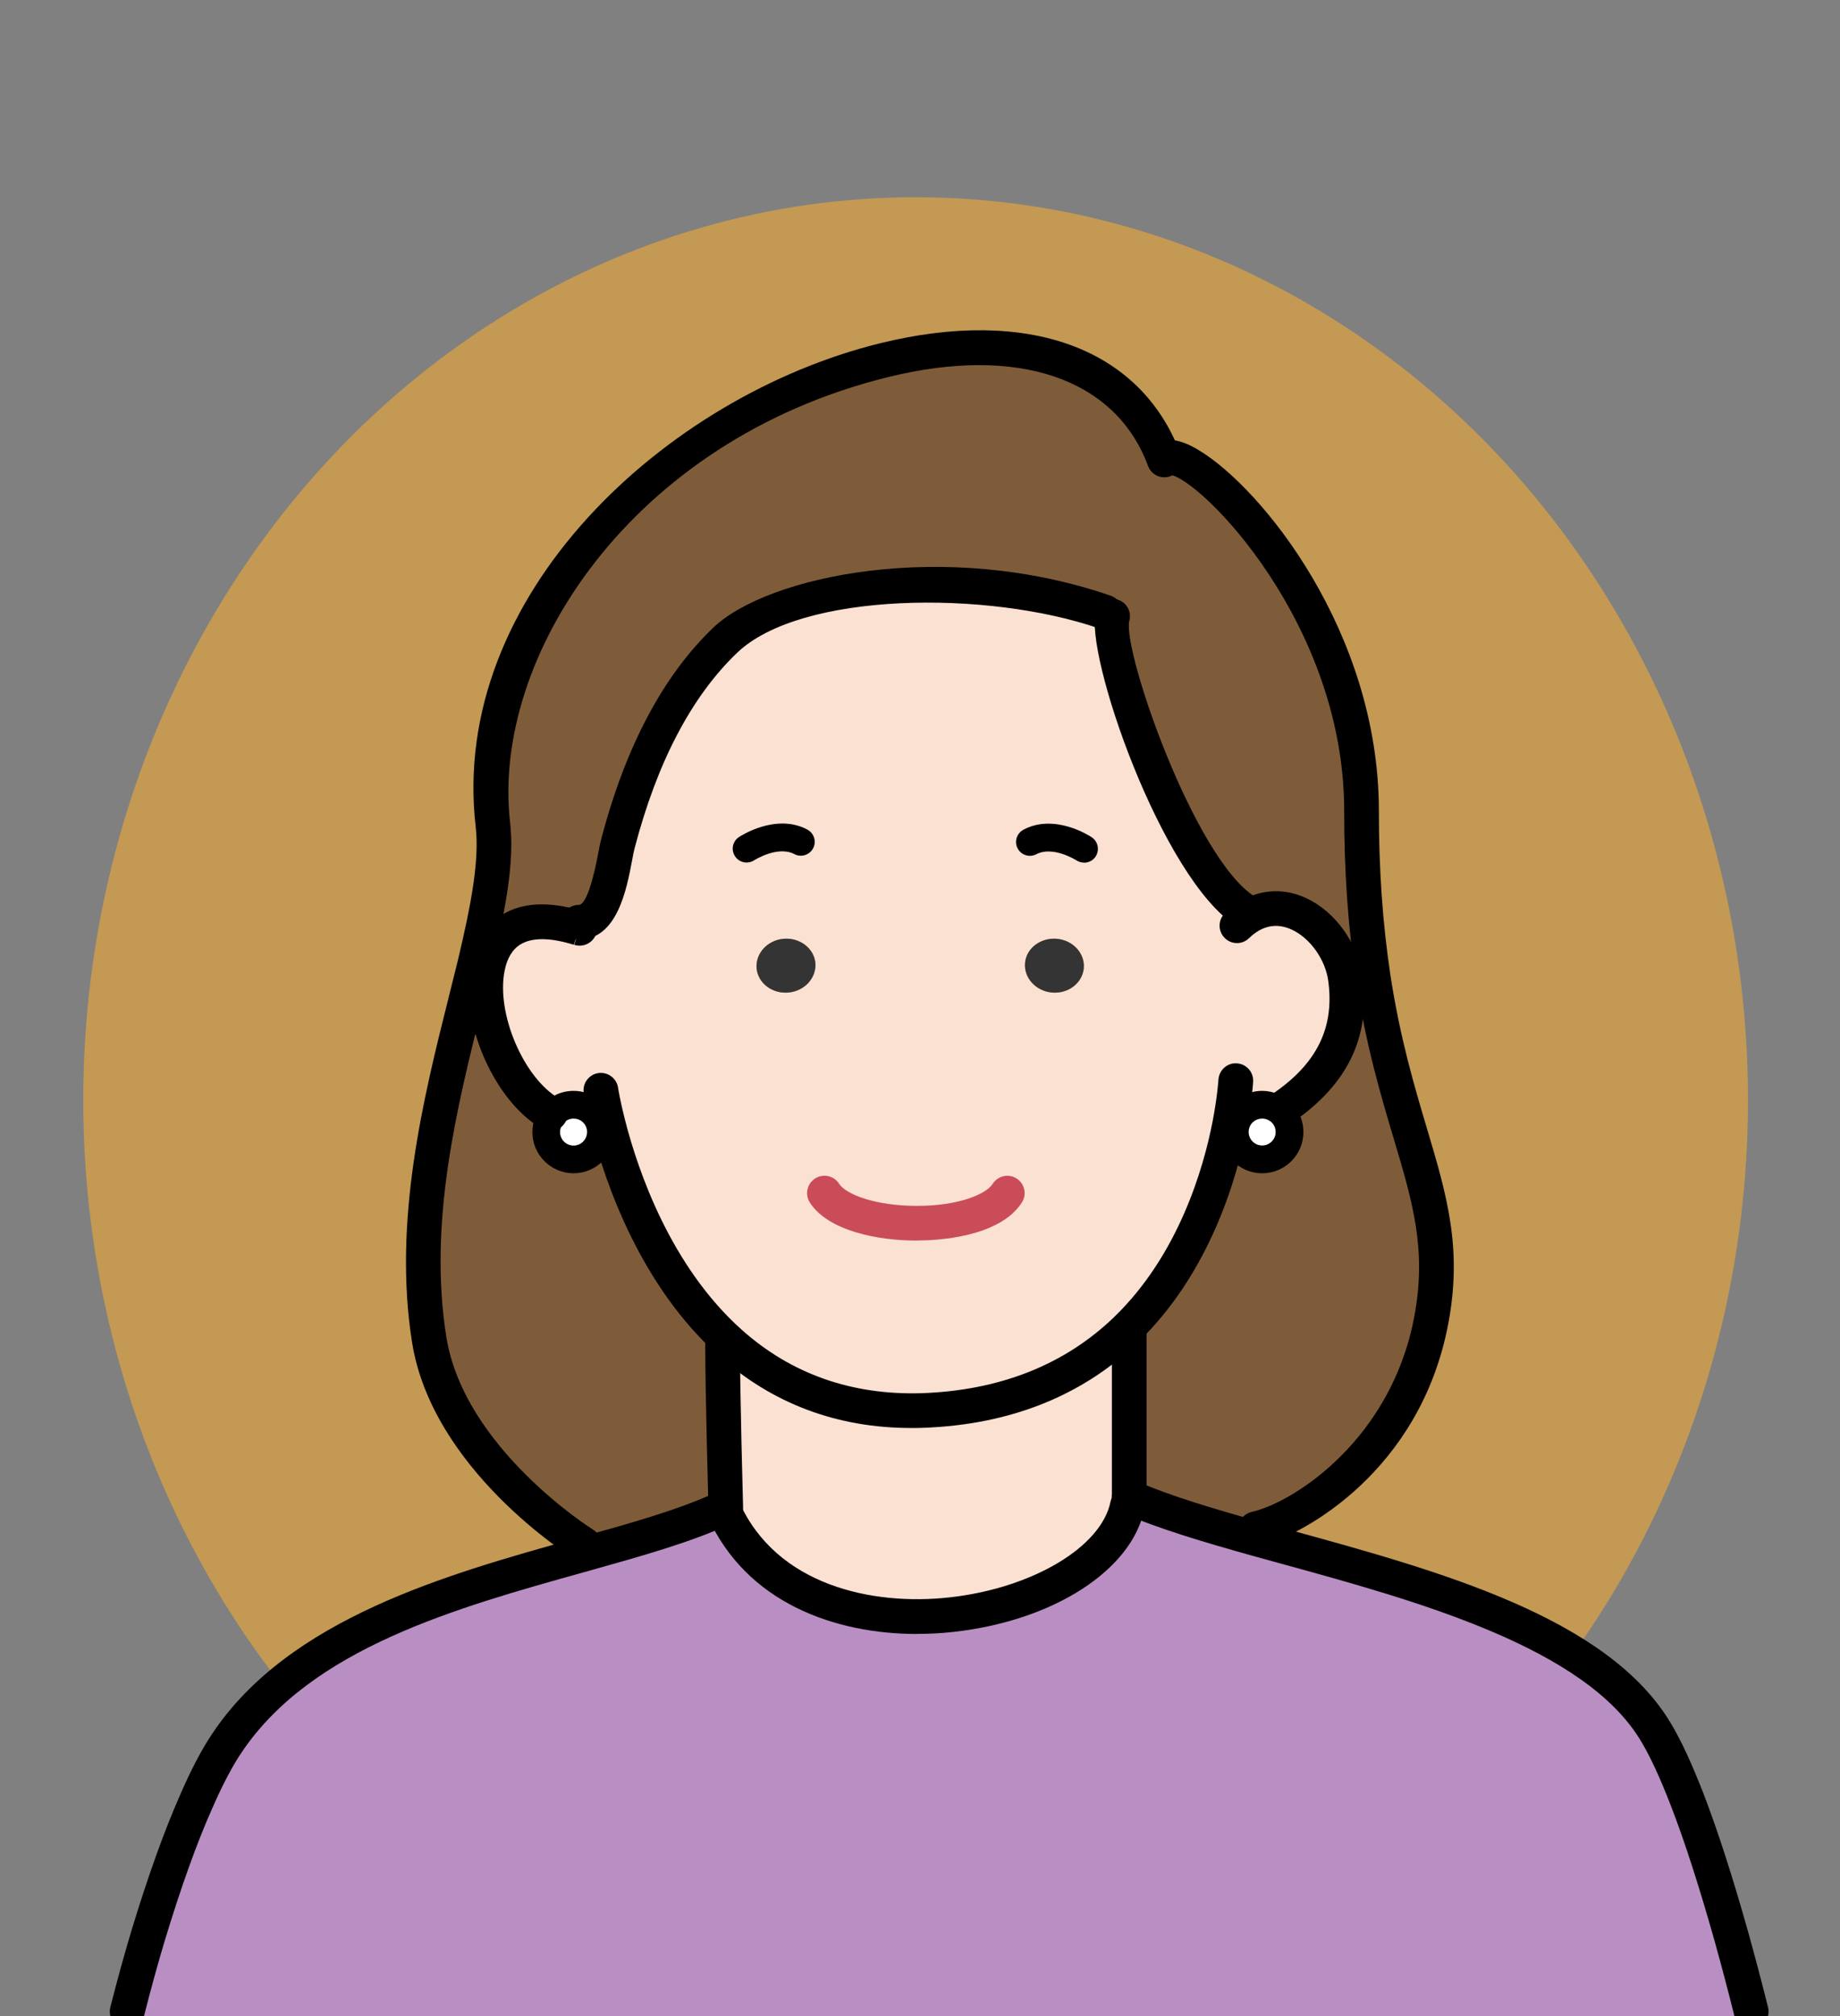 <?xml version="1.0" encoding="UTF-8"?><svg xmlns="http://www.w3.org/2000/svg" width="210" height="230" viewBox="0 0 210 230"><rect x="0" y="0" width="210" height="230" fill="#808080" stroke="none"/><defs><style>.cls-1{fill:#343434;}.cls-2{fill:#fff;}.cls-3{fill:#fae1d1;}.cls-4{fill:#ca4c59;}.cls-5{fill:#f5ad33;opacity:.57;}.cls-6{fill:#b98fc3;}.cls-7{fill:#7f5c39;}</style></defs><g id="_レイヤー_2"><ellipse class="cls-5" cx="104.5" cy="125.5" rx="95" ry="103"/></g><g id="_レイヤー_3"><g><g><path class="cls-6" d="M197.61,220.98c.78,2.79,1.54,5.64,2.25,11.02H14.51c.76-5.51,1.58-8.5,2.45-11.4l.21,.06,5.21-15.12c1.16-2.66,2.33-4.93,3.48-6.65,8.52-12.78,26.35-17.56,41.06-21.66,6-1.68,11.48-3.23,15.58-5.16l.05,.11c8.82,19.73,43.42,12.7,46.12-.43h.21v-.98c3.79,1.69,8.87,3.2,14.49,4.78,16.76,4.66,38.42,9.87,45.66,22.14,1.17,1.96,2.34,4.58,3.52,7.6l5.07,15.69Z"/><path class="cls-7" d="M143.72,174.31l-.35,1.24c-5.62-1.58-10.71-3.09-14.49-4.78v-18.69l-.36-.4c7.62-7.35,10.63-17.33,11.8-23.3l.67,.13c-.05,.21-.06,.41-.06,.63,0,1.73,1.39,3.12,3.12,3.12s3.12-1.39,3.12-3.12c0-1.3-.79-2.41-1.9-2.87l1.14,.11c4.93-3.37,8.06-7.89,7.16-14.71l3.15-.19c2.88,18.88,9.19,25.73,6.62,39.21-2.95,15.41-15,22.39-19.61,23.61Z"/><path class="cls-7" d="M132.83,52.34l.1-.05c3.25-1.74,22.46,16.41,22.46,40.21,0,7.54,.54,13.73,1.33,18.99l-3.15,.19c-.67-5.16-6.3-10.33-11.29-6.97l-.08-.73c-7.68-4.78-16.34-30.03-15.2-33.68l-.84-.46c-13.27-4.59-35.43-4.42-43.38,3.2-6.41,6.13-10.12,15.08-12.26,23.26-.55,2.12-1.14,8.92-4.45,8.92l-.17,.62c-6.41-1.95-9.47,.57-10.25,4.53l-1.46-.33c1.49-6.22,2.57-11.67,2.07-15.93-4.89-42.24,64.69-72.68,76.57-41.76Z"/><path class="cls-3" d="M69.42,128.29l-.9,.22c-.29-1.43-1.55-2.49-3.06-2.49-.97,0-1.84,.44-2.41,1.14l-.25-.14c-4.89-2.83-8.25-11.15-7.16-16.66,.78-3.96,3.83-6.48,10.25-4.53l.17-.62c3.31,0,3.9-6.79,4.45-8.92,2.14-8.19,5.84-17.14,12.26-23.26,7.95-7.62,30.11-7.79,43.38-3.2l.84,.46c-1.14,3.66,7.52,28.9,15.2,33.68l.08,.73c4.99-3.36,10.63,1.81,11.29,6.97,.9,6.83-2.23,11.34-7.16,14.71l-1.14-.11c-.38-.16-.79-.25-1.22-.25-1.5,0-2.77,1.06-3.06,2.49l-.67-.13c-1.17,5.97-4.18,15.95-11.8,23.3-5.26,5.07-12.72,8.87-23.26,9.23-9.5,.32-16.61-2.99-21.92-7.73-8.55-7.63-12.4-18.97-13.92-24.9Zm54.27-17.82c.16-1.69-1.22-3.2-3.07-3.37-1.85-.16-3.48,1.08-3.63,2.76-.16,1.69,1.22,3.2,3.06,3.37,1.85,.17,3.48-1.06,3.64-2.76Zm-33.7,2.76c1.85-.17,3.21-1.68,3.07-3.37-.16-1.68-1.79-2.91-3.64-2.76-1.85,.17-3.21,1.68-3.07,3.37,.16,1.69,1.79,2.93,3.64,2.76Z"/><path class="cls-2" d="M145.26,126.28c1.11,.46,1.9,1.57,1.9,2.87,0,1.73-1.39,3.12-3.12,3.12s-3.12-1.39-3.12-3.12c0-.22,.02-.43,.06-.63,.29-1.43,1.55-2.49,3.06-2.49,.43,0,.84,.1,1.22,.25Z"/><path class="cls-3" d="M128.88,170.76v.98h-.21c-2.69,13.13-37.3,20.16-46.12,.43l-.05-.11s.03-.03,.05-.03h.29s-.36-12.76-.36-18.7l.86-.14c5.31,4.74,12.42,8.05,21.92,7.73,10.55-.36,18.01-4.17,23.26-9.23l.36,.4v18.69Z"/><path class="cls-1" d="M120.62,107.1c1.85,.17,3.23,1.68,3.07,3.37s-1.79,2.93-3.64,2.76c-1.84-.17-3.21-1.68-3.06-3.37,.14-1.68,1.77-2.91,3.63-2.76Z"/><path class="cls-1" d="M93.06,109.86c.14,1.69-1.22,3.2-3.07,3.37s-3.48-1.06-3.64-2.76c-.14-1.69,1.22-3.2,3.07-3.37,1.85-.16,3.48,1.08,3.64,2.76Z"/><path class="cls-7" d="M83.34,153.19l-.86,.14c0,5.94,.36,18.7,.36,18.7h-.29s-.03,.02-.05,.03c-4.1,1.93-9.58,3.48-15.58,5.16l-.29-1.01s-15.47-9.61-17.66-23.38c-2.42-15.2,2.22-30.52,5.19-42.81l1.46,.33c-1.09,5.51,2.26,13.83,7.16,16.66l.25,.14c-.44,.52-.71,1.22-.71,1.98,0,1.73,1.39,3.12,3.12,3.12s3.12-1.39,3.12-3.12c0-.22-.02-.43-.06-.63l.9-.22c1.52,5.92,5.37,17.26,13.92,24.9Z"/><path class="cls-2" d="M68.51,128.51c.05,.21,.06,.41,.06,.63,0,1.73-1.39,3.12-3.12,3.12s-3.12-1.39-3.12-3.12c0-.76,.27-1.46,.71-1.98,.57-.7,1.44-1.14,2.41-1.14,1.5,0,2.77,1.06,3.06,2.49Z"/></g><g><path d="M104.01,162.91c-8.46,0-15.85-2.77-21.99-8.25-8.89-7.94-12.91-19.62-14.52-25.88-.64-2.48-.87-4.05-.88-4.11-.16-1.08,.59-2.09,1.67-2.25,1.08-.15,2.09,.59,2.25,1.67,0,.02,.22,1.45,.8,3.71,1.49,5.82,5.21,16.67,13.32,23.91,5.67,5.06,12.58,7.47,20.53,7.23,8.91-.31,16.3-3.23,21.96-8.68,7.37-7.11,10.2-16.99,11.23-22.25,.56-2.89,.68-4.81,.68-4.83,.06-1.09,1.01-1.95,2.09-1.87,1.09,.06,1.93,.99,1.87,2.08,0,.09-.12,2.19-.75,5.37-1.12,5.72-4.22,16.48-12.36,24.34-6.38,6.15-14.65,9.44-24.57,9.79-.44,.02-.88,.02-1.32,.02Z"/><path d="M62.79,129c-.34,0-.68-.09-.99-.27-5.45-3.16-9.39-12.28-8.11-18.76,.5-2.55,1.77-4.5,3.68-5.65,2.29-1.38,5.31-1.51,8.99-.42,.15,.03,.29,.08,.44,.13,1.03,.35,1.59,1.47,1.24,2.51-.35,1.03-1.48,1.59-2.51,1.24l.64-1.87-.69,1.86c-.09-.01-.08-.02-.17-.04-2.57-.78-4.6-.78-5.89,0-.93,.56-1.55,1.58-1.83,3.02-.97,4.88,2.17,12.23,6.21,14.57,.94,.55,1.27,1.76,.72,2.71-.37,.63-1.03,.99-1.72,.99Z"/><path d="M146.4,128.37c-.63,0-1.25-.3-1.63-.86-.62-.9-.39-2.13,.52-2.75,5.01-3.43,7.02-7.51,6.31-12.82-.32-2.47-2.09-4.95-4.22-5.91-1.4-.63-2.75-.52-4.01,.33-.3,.2-.57,.43-.83,.68-.79,.76-2.04,.73-2.8-.07-.75-.79-.73-2.04,.07-2.8,.41-.39,.85-.75,1.33-1.08,2.43-1.63,5.22-1.87,7.87-.66,3.35,1.51,6.02,5.22,6.51,9.01,.91,6.86-1.71,12.29-8,16.6-.34,.23-.73,.35-1.12,.35Z"/><path class="cls-4" d="M104.64,141.53c-4.56,0-10.15-1.14-12.21-4.34-.59-.92-.33-2.14,.59-2.74,.92-.59,2.15-.33,2.74,.59,.79,1.23,4.17,2.53,8.89,2.53h.03c4.6,0,7.82-1.27,8.62-2.52,.59-.92,1.82-1.19,2.73-.6,.92,.59,1.19,1.81,.6,2.73-2.58,4.02-9.8,4.34-11.95,4.34h-.04Z"/><path d="M142.18,105.96c-.36,0-.72-.1-1.04-.3-8.55-5.32-17.49-31.32-16.05-35.95,.33-1.04,1.43-1.63,2.48-1.3,1.04,.32,1.62,1.42,1.31,2.46-.73,3.5,7.48,27.15,14.35,31.43,.93,.58,1.21,1.8,.64,2.73-.38,.6-1.02,.93-1.68,.93Z"/><path d="M66.06,107.19c-1.09,0-1.98-.89-1.98-1.98s.89-1.98,1.98-1.98c.41,0,1.23-.75,2.2-5.81,.12-.65,.23-1.22,.34-1.62,2.76-10.57,7.07-18.71,12.8-24.19,6.19-5.93,26.46-10.19,45.39-3.64,1.03,.36,1.58,1.49,1.22,2.52-.36,1.03-1.49,1.58-2.52,1.22-12.81-4.43-34.11-4.19-41.36,2.76-5.2,4.97-9.14,12.48-11.71,22.33-.09,.34-.18,.82-.28,1.36-.64,3.38-1.72,9.03-6.08,9.03Z"/><path d="M143.31,176.39c-.88,0-1.69-.59-1.92-1.49-.27-1.06,.37-2.14,1.43-2.41l.37-.09c4.82-1.27,15.57-8.34,18.2-22.08,1.47-7.71-.13-13.07-2.34-20.47-1.47-4.93-3.14-10.52-4.29-18.07-.91-6.04-1.35-12.35-1.35-19.29,0-21.36-16.28-37.73-19.85-38.33-.9,.31-1.91-.08-2.37-.94-.52-.96-.15-2.16,.81-2.68,1.23-.66,2.8-.4,4.79,.8,7.18,4.29,20.58,20.78,20.58,41.16,0,6.74,.43,12.85,1.31,18.69,1.11,7.27,2.74,12.72,4.17,17.53,2.28,7.65,4.08,13.69,2.43,22.35-3.22,16.85-16.61,23.98-21.04,25.16-.02,0-.15,.04-.17,.04l-.26,.06c-.17,.04-.33,.06-.49,.06Z"/><path d="M66.64,178.19c-.36,0-.72-.1-1.04-.3-.66-.41-16.27-10.26-18.57-24.75-2.21-13.87,1.32-27.96,4.16-39.29,.37-1.47,.73-2.9,1.07-4.3,1.53-6.41,2.47-11.46,2.03-15.24-3.05-26.3,21.59-49.1,46.16-55.15,16.84-4.14,29.63,.51,34.22,12.45,.04,.09,.07,.17,.09,.24,.35,1.04-.21,2.16-1.25,2.5-1.01,.34-2.11-.19-2.48-1.18-.03-.07-.08-.19-.09-.24-3.77-9.79-14.82-13.54-29.54-9.92-29.47,7.25-45.36,32.04-43.18,50.85,.5,4.37-.44,9.6-2.12,16.62-.34,1.41-.7,2.85-1.07,4.33-2.89,11.55-6.17,24.63-4.09,37.7,2.02,12.72,16.6,21.91,16.75,22,.93,.58,1.21,1.8,.64,2.73-.37,.6-1.02,.93-1.68,.93Z"/><path d="M128.88,173.88c-1.09,0-1.98-.89-1.98-1.98v-19.83c0-1.09,.89-1.98,1.98-1.98s1.98,.89,1.98,1.98v19.83c0,1.09-.89,1.98-1.98,1.98Z"/><path d="M82.84,174.01c-1.07,0-1.95-.85-1.98-1.92,0-.13-.37-12.86-.37-18.76,0-1.09,.89-1.98,1.98-1.98s1.98,.89,1.98,1.98c0,5.84,.36,18.52,.36,18.65,.03,1.09-.83,2-1.92,2.04-.02,0-.04,0-.06,0Z"/><path d="M144.04,133.85c-2.59,0-4.7-2.11-4.7-4.7,0-.37,.03-.69,.11-.99,.42-2.13,2.36-3.71,4.6-3.71,.62,0,1.23,.13,1.83,.37,1.75,.72,2.88,2.42,2.88,4.33,0,2.59-2.11,4.7-4.7,4.7Zm0-6.24c-.73,0-1.36,.51-1.5,1.21-.02,.11-.03,.2-.03,.32,0,.85,.69,1.54,1.54,1.54s1.54-.69,1.54-1.54c0-.62-.36-1.17-.92-1.4,0,0,0,0,0,0-.21-.09-.41-.13-.61-.13Z"/><path d="M65.46,133.85c-2.59,0-4.7-2.11-4.7-4.7,0-1.11,.39-2.18,1.09-3,.87-1.07,2.2-1.7,3.61-1.7,2.23,0,4.16,1.57,4.6,3.73,.07,.3,.1,.61,.1,.97,0,2.59-2.11,4.7-4.7,4.7Zm0-6.24c-.46,0-.89,.2-1.18,.56-.24,.28-.36,.62-.36,.98,0,.85,.69,1.54,1.54,1.54s1.54-.69,1.54-1.54c0-.12,0-.21-.02-.28,0-.02,0-.03-.01-.05-.14-.7-.77-1.21-1.5-1.21Z"/><path d="M123.72,98.41c-.3,0-.6-.09-.87-.26-.06-.04-2.7-1.68-4.56-.7-.77,.41-1.73,.12-2.14-.65-.41-.77-.12-1.73,.65-2.14,3.58-1.92,7.63,.74,7.8,.86,.73,.49,.92,1.47,.44,2.2-.3,.46-.81,.7-1.32,.7Z"/><path d="M85.21,98.4c-.51,0-1.02-.25-1.32-.71-.48-.73-.29-1.7,.44-2.19,.17-.11,4.22-2.77,7.81-.86,.77,.41,1.07,1.37,.66,2.14-.41,.77-1.37,1.07-2.14,.66-1.89-1-4.55,.68-4.58,.7-.27,.18-.57,.26-.87,.26Z"/><path d="M104.68,186.41c-9.28,0-19.48-3.48-23.93-13.43-.45-1,0-2.17,1-2.62,1-.44,2.17,0,2.62,1,4.24,9.5,15.17,11.85,23.96,10.88,9.43-1.03,17.35-5.72,18.41-10.9,.22-1.07,1.26-1.76,2.34-1.54,1.07,.22,1.76,1.27,1.54,2.34-1.44,7.02-10.43,12.79-21.86,14.04-1.32,.15-2.69,.22-4.07,.22Z"/><path d="M199.86,231.47c-.89,0-1.7-.6-1.92-1.5-.66-2.66-1.41-5.5-2.23-8.45-1.76-6.24-3.44-11.46-5.01-15.51-1.23-3.18-2.33-5.56-3.37-7.3-6.35-10.77-25.58-16.05-41.04-20.3l-3.45-.95c-5.27-1.48-10.75-3.08-14.77-4.88-1-.45-1.44-1.62-1-2.62,.44-1,1.61-1.44,2.62-1,3.78,1.69,9.1,3.24,14.22,4.68l3.43,.94c16.99,4.67,36.24,9.96,43.4,22.1,1.15,1.92,2.34,4.51,3.66,7.89,1.61,4.17,3.34,9.51,5.13,15.88,.83,2.99,1.59,5.87,2.26,8.56,.26,1.06-.38,2.13-1.44,2.4-.16,.04-.32,.06-.48,.06Z"/><path d="M14.51,231.47c-.16,0-.32-.02-.49-.06-1.06-.27-1.7-1.35-1.43-2.41,.78-3.08,1.61-6.09,2.48-8.97,1.86-6.1,3.71-11.25,5.5-15.29,1.23-2.84,2.46-5.18,3.65-6.95,8.77-13.16,26.86-18.2,41.4-22.25l.78-.22c5.49-1.53,11.16-3.12,15.21-5.02,.3-.16,.63-.25,.96-.25,1.09,0,1.98,.89,1.98,1.98,0,.72-.38,1.35-.95,1.69-.07,.05-.15,.09-.23,.13-4.35,2.05-10.22,3.69-15.89,5.28l-.78,.22c-14.63,4.08-31.21,8.69-39.17,20.64-1.06,1.58-2.17,3.71-3.32,6.34-1.74,3.91-3.53,8.9-5.34,14.85-.85,2.81-1.66,5.77-2.43,8.8-.23,.9-1.03,1.49-1.92,1.49Z"/></g></g></g></svg>